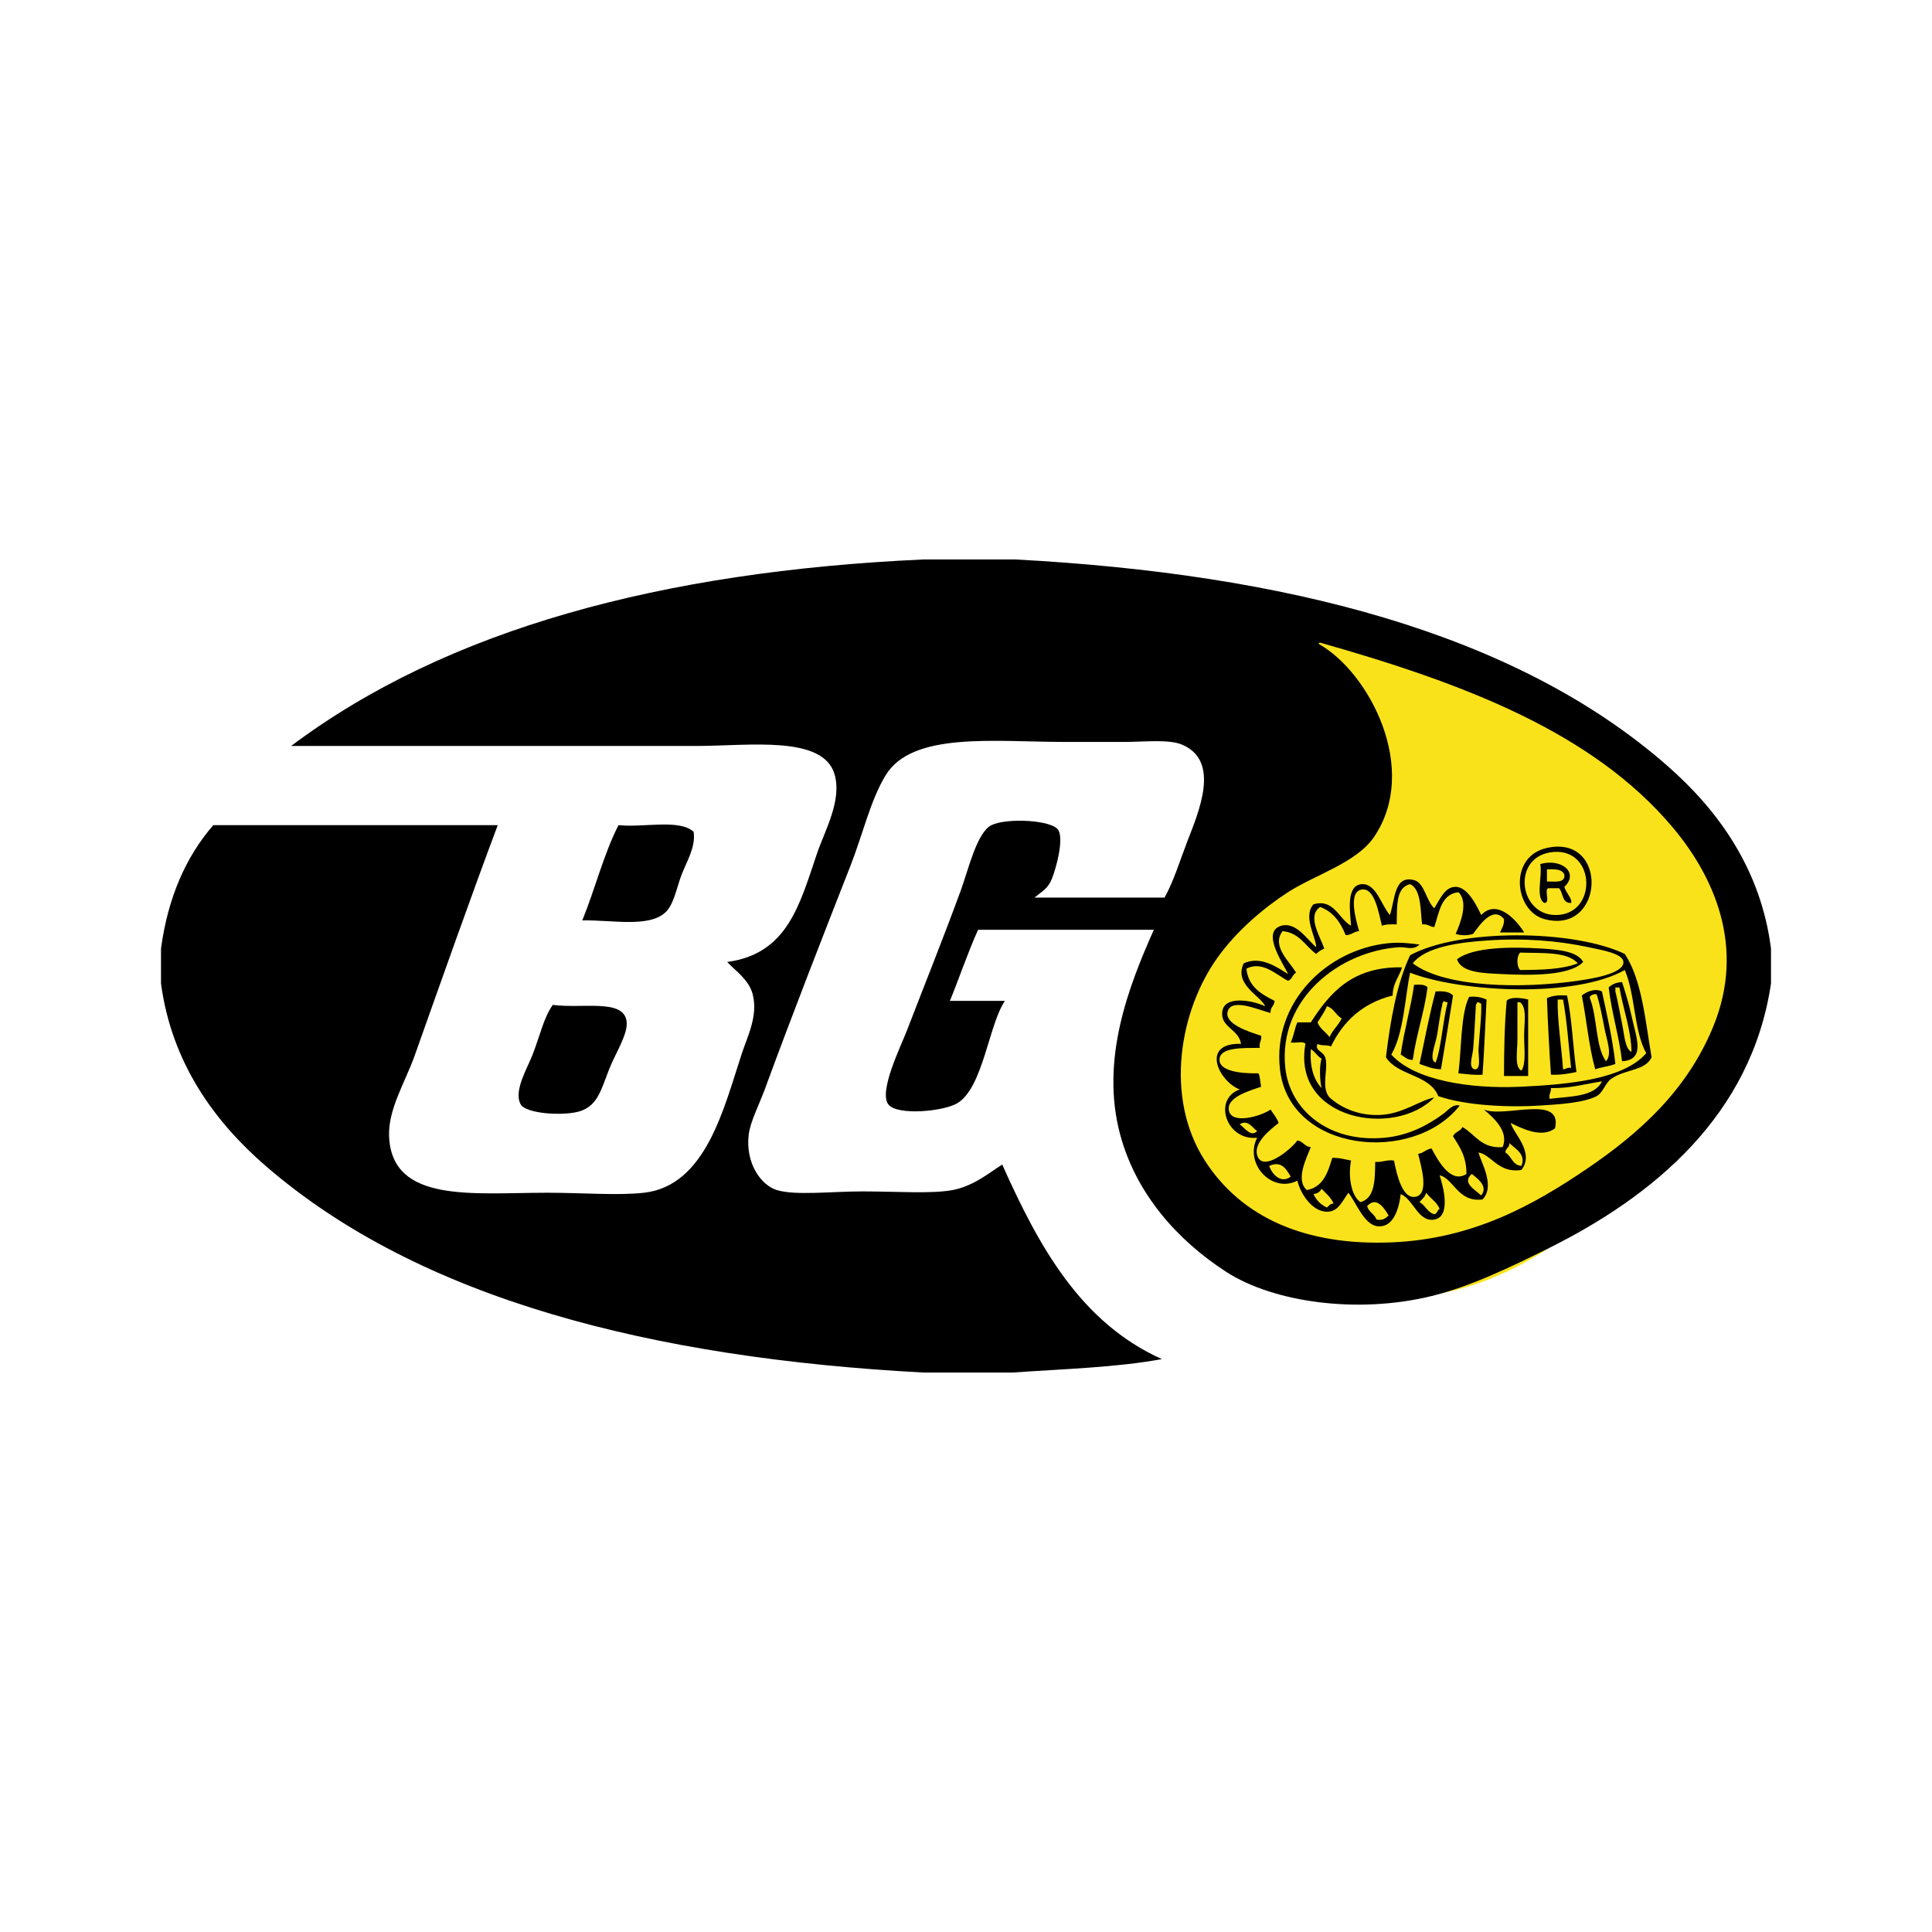 <svg version="1.1" id="bg-products" xmlns="http://www.w3.org/2000/svg" xmlns:xlink="http://www.w3.org/1999/xlink" x="0px" y="0px"
 viewBox="0 0 1440 1440" xml:space="preserve">
<g>
	<path class="white" fill-rule="evenodd" clip-rule="evenodd" fill="#F9E21A" d="M1300.477,737c-11.453,70-126.557,230-258,230
		c-60.905,0-96.467-1.319-138.561-41.321c-48.752-46.329-25.2-103.821-25.2-178.806c0-21.75,8.905-70.86,13.761-91.001
		C918.815,546.625,871.493,473,982.477,473c65.721,0,214.931,74.217,258,120C1283.547,638.783,1311.758,668.053,1300.477,737z"/>
	<g>
		<path class="fill" fill-rule="evenodd" clip-rule="evenodd" d="M688,417c23,0,46,0,69,0c199.772,10.697,372.278,54.129,486,154
			c37.572,32.997,69.399,76.652,77,136c0,8.667,0,17.333,0,26c-14.571,98.271-87.475,158.674-167,198
			c-27.567,13.633-57.102,27.932-86,35c-55.518,13.579-118.014,4.625-153-18c-36.2-23.409-67.017-57.784-79-102
			c-15.366-56.697,6.844-112.086,25-153c-43.667,0-87.333,0-131,0c-7.677,16.99-13.833,35.5-21,53c13.667,0,27.333,0,41,0
			c-12.055,17.757-16.154,63.898-35,76c-9.921,6.371-45.55,9.878-52,1c-7.106-9.78,9.582-43.529,14-55
			c14.241-36.973,26.326-66.787,40-104c5.617-15.286,12.107-43.75,23-49c11.629-5.604,45.962-3.859,50,4
			c3.69,7.183-1.413,26.976-5,36c-2.899,7.295-7.113,9.233-13,14c32.333,0,64.667,0,97,0c6.898-12.434,11.16-26.838,17-42
			c8.444-21.923,24.954-59.799-4-72c-9.938-4.188-28.382-2-43-2c-15.996,0-30.619,0-44,0c-52.989,0-114.107-7.887-134,25
			c-11.207,18.526-17.017,44.062-26,67c-21.738,55.506-42.718,109.083-64,167c-4.342,11.816-10.896,24.17-12,34
			c-2.386,21.231,9.286,37.402,21,41c13.802,4.238,40.75,1,64,1c24.631,0,51.338,1.948,67-1c15.823-2.979,27.705-13.221,37-19
			c27.197,60.803,58.283,117.717,119,145c-34.043,6.29-73.336,7.331-111,10c-22.333,0-44.667,0-67,0
			c-201.042-10.76-374.763-54.282-490-154c-37.954-32.843-70.061-76.58-78-136c0-8.667,0-17.333,0-26
			c5.222-38.444,18.722-68.611,39-92c70.667,0,141.333,0,212,0c-19.646,52.321-42.154,116.107-62,172
			c-6.867,19.34-19.863,39.87-19,60c2.149,50.11,62.532,42,118,42c26.045,0,52.406,2.2,72,0c46.302-5.198,59.609-63.54,73-104
			c4.321-13.056,12.139-28.067,8-44c-2.834-10.91-13.178-17.679-19-24c45.029-6.073,53.98-42.697,67-81
			c5.729-16.855,18.787-39.583,13-59c-8.71-29.223-63.907-21-103-21c-99.997,0-211.466,0-302,0
			C333.158,468.819,493.548,425.885,688,417z M1024,624c-13.084,19.135-44.109,28.137-64,41c-18.129,11.724-37.901,28.567-52,48
			c-28.839,39.751-40.336,104.759-10,152c27.628,43.023,75.679,63.531,139,61c60.462-2.417,105.751-27.633,146-55
			c39.382-26.777,74.545-58.471,94-106c24.447-59.727-0.078-112.287-30-148c-59.941-71.543-156.824-107.879-263-138
			c-0.61,0.057-1.184,0.149-1,1C1020.71,501.242,1058.418,573.662,1024,624z"/>
		<path class="fill" fill-rule="evenodd" clip-rule="evenodd" d="M461,615c18.301,2.032,45.47-4.803,56,5c1.658,11.131-5.018,21.798-9,32
			c-3.469,8.886-5.694,22.173-12,28c-12.513,11.563-39.19,5.622-62,6C443.493,662.827,449.941,636.608,461,615z"/>
		<path class="fill" fill-rule="evenodd" clip-rule="evenodd" d="M1153,632c46.435-10.254,42.864,65.279-2,53
			C1128.728,678.904,1124.128,638.376,1153,632z M1159,682c31.803,0.562,30.771-49.507-1-47
			C1126.637,637.475,1131.504,681.515,1159,682z"/>
		<path class="fill" fill-rule="evenodd" clip-rule="evenodd" d="M1148,644c16.039-4.504,29.078,6.597,18,17c0.897,4.13,6.226,9.071,5,12
			c-7.006,0.339-5.694-7.639-9-11c-2.667,0-5.333,0-8,0c-3.347,1.32,1.91,11.244-3,11C1144.293,669.041,1149.786,652.88,1148,644z
			 M1153,657c5.888-0.113,13.541,1.541,13-5c-1.436-4.231-7.046-4.287-13-4C1153,651,1153,654,1153,657z"/>
		<path class="fill" fill-rule="evenodd" clip-rule="evenodd" d="M1211,711c12.896,19.438,15.23,49.436,20,77c-4.619,10.158-19.502,8.803-30,16
			c-4.454,3.054-6.146,10.44-11,13c-9.556,5.039-28.63,6.169-42,7c-25.885,1.608-56.246-0.23-76-7c-6.399-16.267-30.28-15.053-39-29
			c3.414-27.92,8.021-54.645,18-76C1087.786,691.955,1172.842,692.716,1211,711z M1176,731c8.216-1.199,34.551-4.959,34-14
			c-0.387-6.354-15.888-8.828-26-11c-22.96-4.931-48.139-6.921-76-5c-20.004,1.379-45.391,4.583-55,17
			C1077.019,736.408,1135.574,736.899,1176,731z M1051,725c-3.773,18.185-4.744,45.244-14,61c17.305,19.332,58.75,25.692,96,24
			c36.783-1.671,77.156-5.579,94-25c-9.295-16.705-8.094-43.906-16-62C1173.39,744.117,1088.726,739.575,1051,725z M1156,811
			c0.22,3.22-1.769,4.231-1,8c15.392-1.941,33.383-1.284,39-13C1181.54,807.873,1170.575,811.241,1156,811z"/>
		<path class="fill" fill-rule="evenodd" clip-rule="evenodd" d="M1058,704c-4.683,4.619-9.9,1.686-15,2c-44.177,2.721-90.567,38.324-85,90
			c3.333,30.934,31.888,55.924,74,52c17.943-1.672,32.21-9.316,44-18c3.204-2.359,6.861-7.407,12-6
			c-34.697,44.136-127.06,35.054-134-27c-5.615-50.201,35.242-89.535,81-94C1042.706,702.248,1050.205,702.94,1058,704z"/>
		<path class="fill" fill-rule="evenodd" clip-rule="evenodd" d="M1180,717c-9.902,10.427-39.324,10.08-61,9c-13.245-0.66-29.863-0.956-33-11
			c11.91-9.281,40.521-9.396,63-8C1161.072,707.75,1175.782,708.96,1180,717z M1133,710c-2.687,2.764-2.687,10.236,0,13
			c15.901-0.099,31.56-0.44,43-5C1168.019,708.981,1149.393,710.607,1133,710z"/>
		<path class="fill" fill-rule="evenodd" clip-rule="evenodd" d="M1045,721c-2.154,7.18-6.915,11.752-7,21c-22.396,5.604-36.82,19.18-46,38
			c-2.479-1.521-7.753-0.247-10-2c-2.389,5.613,4.577,4.994,6,11c1.997,8.43-3.547,21.792,3,29c9.306,8.396,22.794,13.773,38,13
			c16.654-0.847,29.22-10.896,40-13c-29.517,30.444-106.234,16.849-96-40c-1.712-2.288-7.633-0.367-11-1
			c2.269-4.398,2.856-10.477,5-15c3.333,0,6.667,0,10,0C991.252,739.919,1007.973,720.306,1045,721z M982,762
			c1.81,4.856,6.19,7.144,9,11c2.214-5.453,6.648-8.685,9-14c-4.406-2.26-5.769-7.564-11-9C987.159,754.492,984.413,758.079,982,762
			z M985,811c-1.282-5.89-1.761-16.201,0-22c-3.276-1.724-4.724-5.276-8-7C976.162,795.171,979.087,804.58,985,811z"/>
		<path class="fill" fill-rule="evenodd" clip-rule="evenodd" d="M1209,732c1.746,5.358,4.857,15.024,7,25c3.548,16.521,10.849,32.833-7,34
			c-2.355-19.312-7.645-35.688-10-55C1201.396,733.73,1204.512,732.178,1209,732z M1204,739c1.765,6.74,3.297,15.808,5,24
			c1.66,7.985,2.144,18.816,7,21c-0.008-14.996-6.249-32.415-9-48c-1,0-2,0-3,0C1204,737,1204,738,1204,739z"/>
		<path class="fill" fill-rule="evenodd" clip-rule="evenodd" d="M1064,736c-2.503,19.164-8.422,34.911-11,54c-4.377,0.044-6.17-2.496-9-4
			c2.554-18.112,7.366-33.967,10-52C1058.166,733.834,1062.346,733.654,1064,736z"/>
		<path class="fill" fill-rule="evenodd" clip-rule="evenodd" d="M1194,739c3.755,17.579,7.867,34.799,10,54c-4.534,1.799-10.372,2.294-15,4
			c-4.752-16.914-6.436-36.897-10-55C1182.034,739.424,1188.854,736.233,1194,739z M1186,742c-0.779,0.221-1.162,0.838-1,2
			c5.67,14.222,4.073,36.134,12,47c4.892-5.195,0.606-15.614-1-24c-1.729-9.023-3.605-18.961-6-26
			C1188.259,740.925,1186.89,741.224,1186,742z"/>
		<path class="fill" fill-rule="evenodd" clip-rule="evenodd" d="M1083,742c-2.897,18.436-5.926,36.74-9,55c-6.451-0.215-11.011-2.322-16-4
			c3.931-18.069,7.334-36.666,12-54C1075.8,738.534,1080.511,739.155,1083,742z M1075,749c-1.643,6.375-2.546,15.039-4,23
			c-1.189,6.511-6.188,18.213-1,20c4.109-9.895,5.412-31.251,9-45c-1.377,0.043-2.195-0.471-3-1
			C1075.945,747.278,1074.718,747.385,1075,749z"/>
		<path class="fill" fill-rule="evenodd" clip-rule="evenodd" d="M1168,742c3.709,17.624,4.371,38.296,7,57c-5.805,1.195-11.658,2.342-19,2
			c-1.287-18.713-2.325-37.675-3-57C1156.734,742.067,1161.945,741.612,1168,742z M1165,797c2.355,0.022,2.944-1.723,6-1
			c-1.916-17.084-3.032-34.968-6-51c-1.333,0-2.667,0-4,0C1160.635,760.081,1163.847,780.117,1165,797z"/>
		<path class="fill" fill-rule="evenodd" clip-rule="evenodd" d="M1108,745c-1.002,18.664-1.697,37.636-3,56c-6.812,0.479-12.18-0.487-18-1
			c2.387-18.187,1.666-44.441,8-57C1100.603,742.397,1104.472,743.528,1108,745z M1100,750c-0.532,9.482-1.151,21.811-2,32
			c-0.407,4.892-3.88,13.566,1,15c5.328,0.645,2.757-10.367,3-15c0.564-10.78,2.461-24.126,2-34c-1.278-0.055-1.385-1.282-3-1
			C1100.945,748.278,1099.718,748.385,1100,750z"/>
		<path class="fill" fill-rule="evenodd" clip-rule="evenodd" d="M1139,745c0,19,0,38,0,57c-6,0-12,0-18,0c0-19.333,0.377-38.29,2-56
			C1125.332,742.58,1135.146,743.877,1139,745z M1131,750c0,7.203,0,16.61,0,25c0,7.96-2.371,20.402,3,23c3.595-5.393,2-16.668,2-26
			c0-9.585,2.352-20.752-3-25c-0.667,0-1.333,0-2,0C1131,748,1131,749,1131,750z"/>
		<path class="fill" fill-rule="evenodd" clip-rule="evenodd" d="M412,749c22.622,2.89,52.513-4.674,55,12c1.417,9.502-8.298,23.874-13,36
			c-5.985,15.437-8.549,26.574-21,31c-11.311,4.021-41.034,2.437-45-5c-5.331-9.994,5.173-26.999,9-37
			C403.085,770.098,405.152,758.854,412,749z"/>
		<path class="fill" fill-rule="evenodd" clip-rule="evenodd" d="M1106,827c15.347,6.455,58.981-11.741,53,14c-9.923,7.693-25.16-0.168-33-4
			c1.803,7.597,18.082,21.798,8,35c-17.172,2.784-22.412-11.514-32-13c1.75,7.211,12.698,24.927,3,35
			c-18.422,2.377-21.563-15.709-32-18c2.784,8.47,8.682,30.862-4,33c-12.138,2.046-15.5-15.224-25-19
			c-1.542,13.128-6.344,24.957-17,24c-10.354-0.93-16.26-17.936-22-25c-4.318,5.965-7.086,12.959-14,14
			c-11.73,1.768-21.605-12.536-24-23c-19.33,9.74-39.757-12.953-30-32c-23.02,2.447-33.245-28.782-13-36
			c-15.434-5.81-29.727-34.822,1-34c-1.645-10.992-15.466-12.229-14-24c1.497-12.018,21.593-8.733,32-4
			c-3.409-7.865-23.567-16.259-16-32c12.676-5.848,24.9,2.937,33,8c-2.178-5.953-20.856-31.413-5-36
			c11.024-3.189,19.452,10.546,26,16c0.144-7.12-10.185-22.792-2-32c15.301-4.423,18.849,10.997,28,16
			c-0.764-10.749-3.852-30.21,8-31c10.805-0.72,14.516,15.962,21,23c3.857-12.007,3.165-29.953,18-26
			c7.745,2.064,8.846,15.099,15,21c4.453-7.015,7.915-16.066,16-16c8.705,0.072,15.324,13.271,19,21
			c12.59-13.043,27.858,5.899,32,13c-6,0-12,0-18,0c1.317-3.016,3.23-5.437,3-10c-8.431-10.307-18.431,4.955-23,11
			c-3.346,1.422-9.654,1.422-13,0c3.464-7.844,9.773-23.765,2-31c-13.111,1.556-14.224,15.11-18,26c-3.414-0.253-4.805-2.528-9-2
			c-1.371-8.122-0.181-26.129-9-30c-10.889,2.444-9.606,17.061-10,30c-4.1-0.1-8.196-0.197-11,1c-2.462-9.56-5.288-28.444-15-27
			c-10.157,1.51-4.766,21.597-2,31c-4.095,0.239-5.633,3.034-10,3c-3.836-9.498-9.263-17.404-19-21c-10.229,6.711,0.231,22.323,3,31
			c-2.263,1.071-4.397,2.27-6,4c-8.172-5.828-12.268-15.732-25-17c-8.729,11.212,5.688,23.055,10,31c-2.717,1.283-2.878,5.122-6,6
			c-8.358-4.019-18.845-15.305-31-9c1.422,13.578,11.088,18.912,21,24c-0.142,3.858-3.379,4.621-3,9
			c-8.663-2.089-29.268-11.689-32-1c-2.425,9.489,16.17,15.044,25,18c0.535,3.868-1.785,4.882-1,9c-12.441,0.141-29.003-0.541-30,8
			c-1.104,9.455,15.752,11.219,29,11c1.362,2.638,1.182,6.818,2,10c-8.454,2.857-26.401,7.878-24,18c2.458,10.36,24.208,3.775,31-1
			c2.074,3.259,4.678,5.989,6,10c-6.236,4.899-18.735,14.748-16,24c3.994,13.508,25.659-4.747,30-11c4.331,0.669,5.372,4.628,10,5
			c-3.184,8.168-11.608,24.273-3,32c12.175-2.159,15.688-12.979,19-24c5.474-0.141,9.513,1.154,14,2c-2.219,10.986-0.205,26.13,7,31
			c10.785-2.882,10.824-16.509,11-30c5.451,0.451,8.217-1.783,14-1c2.035,10.2,6.104,28.839,16,27c10.471-1.945,4.342-22.306,2-32
			c4.165-0.502,5.835-3.498,10-4c4.863,8.963,14.238,26.614,26,19c0.123-12.79-5.029-20.305-10-28c1.15-3.517,5.672-3.662,7-7
			c9.59,5.41,13.873,16.127,30,15C1124.82,843.196,1113.257,833.11,1106,827z M937,843c-3.283-2.074-6.951-9.016-13-5
			C927.475,840.237,932.39,848.107,937,843z M1122,859c4.654,2.679,5.19,9.476,12,10c3.609-8.809-4.763-12.853-9-17
			C1125.253,855.586,1121.997,855.664,1122,859z M946,869c1.932,5.926,8.627,13.67,16,8C958.47,870.717,954.683,865.102,946,869z
			 M1104,891c5.5-6.78-2.852-12.699-7-16C1089.438,881.348,1098.897,886.39,1104,891z M979,890c2.09,4.577,5.423,7.91,10,10
			c1.5-1.167,2.445-2.889,5-3c-2.044-4.622-5.769-7.565-9-11C983.934,888.267,981.967,889.634,979,890z M1058,896
			c4.406,2.26,5.769,7.564,11,9c2.348-0.318,2.238-3.095,4-4c-2.09-5.243-6.937-7.729-10-12
			C1062.176,892.176,1059.809,893.809,1058,896z M1019,899c1.195,4.471,5.471,5.863,7,10c4.938,0.938,6.782-1.218,9-3
			C1031.381,899.708,1025.539,891.523,1019,899z"/>
	</g>
</g>
</svg>
